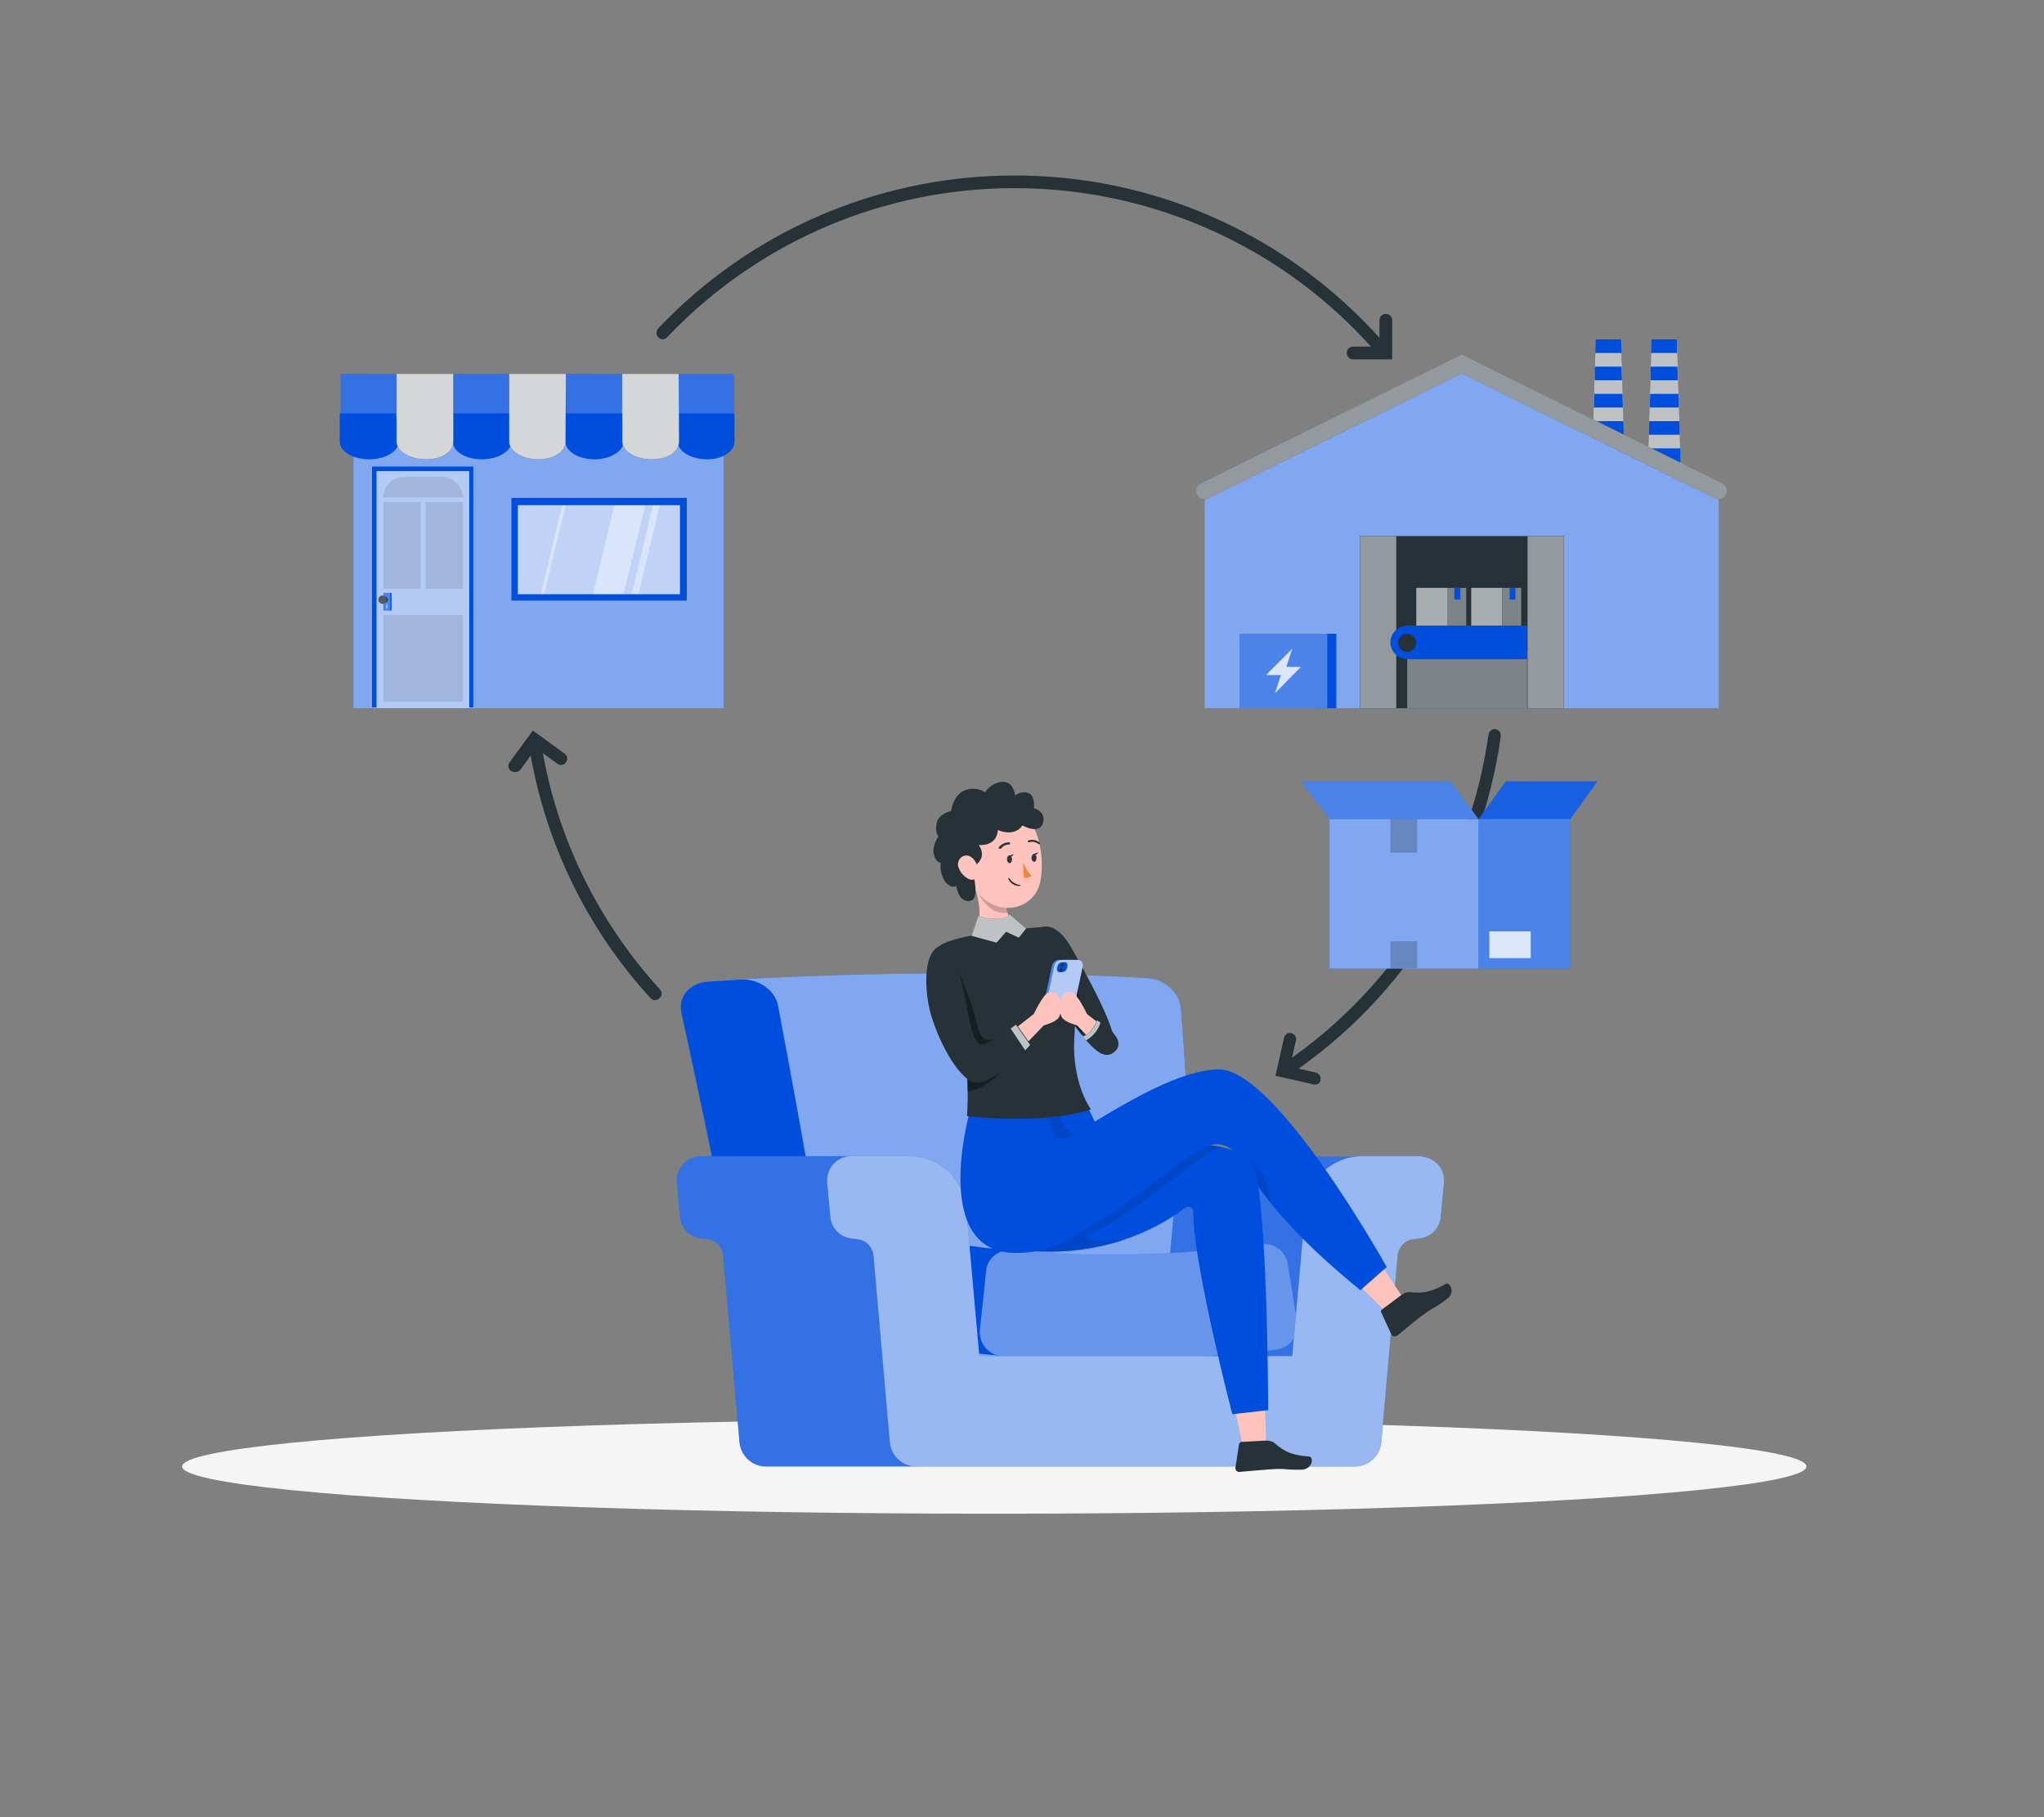 <?xml version="1.0" encoding="utf-8"?>
<!-- Generator: Adobe Illustrator 22.0.1, SVG Export Plug-In . SVG Version: 6.00 Build 0)  -->
<svg version="1.1" id="Layer_1" xmlns="http://www.w3.org/2000/svg" xmlns:xlink="http://www.w3.org/1999/xlink" x="0px" y="0px"
	 viewBox="0 0 450 400" style="enable-background:new 0 0 450 400;" xml:space="preserve">
<rect x="0" y="0" width="450" height="400" fill="#808080" stroke="none"/>
<style type="text/css">
	.st0{fill:#F5F5F5;}
	.st1{fill:#263238;}
	.st2{opacity:0.7;fill:#FFFFFF;enable-background:new    ;}
	.st3{fill:#004EDE;}
	.st4{opacity:0.5;fill:#FFFFFF;enable-background:new    ;}
	.st5{opacity:0.6;fill:#FFFFFF;enable-background:new    ;}
	.st6{opacity:0.4;fill:#FFFFFF;enable-background:new    ;}
	.st7{opacity:0.7;fill:#004EDE;enable-background:new    ;}
	.st8{opacity:0.5;}
	.st9{fill:#FFFFFF;}
	.st10{opacity:0.3;fill:#FFFFFF;enable-background:new    ;}
	.st11{opacity:0.8;fill:#FFFFFF;enable-background:new    ;}
	.st12{opacity:0.2;}
	.st13{opacity:0.1;enable-background:new    ;}
	.st14{opacity:0.2;fill:#FFFFFF;enable-background:new    ;}
	.st15{opacity:0.1;fill:#FFFFFF;enable-background:new    ;}
	.st16{opacity:0.2;enable-background:new    ;}
	.st17{opacity:0.4;}
	.st18{fill:#FFC3BD;}
	.st19{opacity:0.4;enable-background:new    ;}
	.st20{fill:#ED893E;}
	.st21{fill:#2E353A;}
</style>
<g id="freepik--Shadow--inject-6">
	<ellipse id="freepik--path--inject-6" class="st0" cx="218.9" cy="322.8" rx="178.8" ry="10.4"/>
</g>
<g id="freepik--Arrows--inject-6">
	<path class="st1" d="M304.1,78.9C266.5,34.4,200,28.7,155.4,66.2c-3,2.5-5.8,5.2-8.5,8c-0.5,0.6-1.4,0.6-1.9,0.1l0,0
		c-0.6-0.5-0.6-1.4-0.1-2l0,0c41.1-43.3,109.7-45.1,153-3.9c2.9,2.8,5.7,5.7,8.2,8.7L304.1,78.9z"/>
	<path class="st1" d="M306.5,79.1h-8.6c-0.8,0-1.4-0.6-1.4-1.4l0,0c0-0.8,0.6-1.4,1.4-1.4h5.8v-5.8c0-0.8,0.6-1.4,1.4-1.4l0,0
		c0.8,0,1.4,0.6,1.4,1.4L306.5,79.1L306.5,79.1z"/>
	<path class="st1" d="M284.2,236.4l-1.6-2.3c24.6-16.7,41-43,45.1-72.4c0.1-0.7,0.8-1.3,1.5-1.2l0,0c0.8,0.1,1.3,0.8,1.2,1.6
		C326.2,192.3,309.4,219.3,284.2,236.4z"/>
	<path class="st1" d="M289.2,238.7l-8.4-1.9l1.9-8.4c0.2-0.7,0.9-1.2,1.6-1l0,0l0,0c0.7,0.2,1.2,0.9,1,1.7l0,0l-1.3,5.7l5.7,1.3
		c0.7,0.2,1.2,0.9,1,1.7l0,0C290.7,238.4,289.9,238.9,289.2,238.7z"/>
	<path class="st1" d="M143.2,219.7c-14-15.3-23.2-34.3-26.6-54.7l2.7-0.5c3.3,19.9,12.4,38.4,26,53.3c0.5,0.6,0.5,1.4-0.1,1.9l0,0
		C144.6,220.3,143.7,220.3,143.2,219.7L143.2,219.7z"/>
	<path class="st1" d="M112.5,169.7L112.5,169.7c-0.6-0.4-0.8-1.3-0.3-1.9l5.1-7l7,5.1c0.6,0.4,0.8,1.3,0.3,1.9l0,0l0,0
		c-0.4,0.6-1.3,0.8-1.9,0.3l0,0l-4.7-3.4l-3.4,4.7C114.1,170,113.2,170.1,112.5,169.7C112.6,169.7,112.5,169.7,112.5,169.7z"/>
</g>
<g id="freepik--Factory--inject-6">
	<polygon class="st1" points="357.8,105.2 350.4,105.2 351.3,74.7 356.9,74.7 	"/>
	<polygon class="st2" points="357.8,105.2 350.4,105.2 351.3,74.7 356.9,74.7 	"/>
	<polygon class="st3" points="357.3,89.7 357.2,86.7 351,86.7 350.9,89.7 	"/>
	<polygon class="st3" points="351.1,83.7 357.1,83.7 357,80.7 351.1,80.7 	"/>
	<polygon class="st3" points="357.5,95.7 357.4,92.7 350.8,92.7 350.7,95.7 	"/>
	<polygon class="st3" points="357.7,101.7 357.6,98.7 350.6,98.7 350.5,101.7 	"/>
	<polygon class="st3" points="357,77.7 356.9,74.7 351.3,74.7 351.2,77.7 	"/>
	<polygon class="st1" points="370.1,105.2 362.7,105.2 363.6,74.7 369.2,74.7 	"/>
	<polygon class="st2" points="370.1,105.2 362.7,105.2 363.6,74.7 369.2,74.7 	"/>
	<polygon class="st3" points="369.6,89.7 369.5,86.7 363.3,86.7 363.2,89.7 	"/>
	<polygon class="st3" points="363.4,83.7 369.4,83.7 369.3,80.7 363.4,80.7 	"/>
	<polygon class="st3" points="369.8,95.7 369.7,92.7 363.1,92.7 363,95.7 	"/>
	<polygon class="st3" points="370,101.7 369.9,98.7 362.9,98.7 362.8,101.7 	"/>
	<polygon class="st3" points="369.2,77.7 369.2,74.7 363.6,74.7 363.5,77.7 	"/>
	<polygon class="st3" points="265.2,155.9 378.4,155.9 378.4,108 321.8,80.1 265.2,108 	"/>
	<polygon class="st4" points="265.2,155.9 378.4,155.9 378.4,108 321.8,80.1 265.2,108 	"/>
	<rect x="299.4" y="118" class="st1" width="44.9" height="37.9"/>
	<rect x="299.4" y="118" class="st1" width="8" height="37.9"/>
	<rect x="299.4" y="118" class="st4" width="8" height="37.9"/>
	<rect x="311.8" y="129.4" class="st1" width="6.8" height="8.4"/>
	<rect x="311.8" y="129.4" class="st5" width="6.8" height="8.4"/>
	<rect x="318.6" y="129.4" class="st1" width="4.2" height="8.4"/>
	<rect x="318.6" y="129.4" class="st6" width="4.2" height="8.4"/>
	<polygon class="st3" points="320.2,129.4 320.2,132 320.4,131.9 320.5,132 320.7,131.9 320.9,132 321.1,131.9 321.3,132 
		321.5,131.9 321.5,129.4 	"/>
	<polygon class="st7" points="320.2,129.4 320.2,132 320.4,131.9 320.5,132 320.7,131.9 320.9,132 321.1,131.9 321.3,132 
		321.5,131.9 321.5,129.4 	"/>
	<rect x="323.9" y="129.4" class="st1" width="6.8" height="8.4"/>
	<rect x="323.9" y="129.4" class="st5" width="6.8" height="8.4"/>
	<rect x="330.7" y="129.4" class="st1" width="4.2" height="8.4"/>
	<rect x="330.7" y="129.4" class="st6" width="4.2" height="8.4"/>
	<polygon class="st3" points="332.4,129.4 332.4,132 332.5,131.9 332.6,132 332.8,131.9 333,132 333.3,131.9 333.4,132 333.6,131.9 
		333.6,129.4 	"/>
	<polygon class="st7" points="332.4,129.4 332.4,132 332.5,131.9 332.6,132 332.8,131.9 333,132 333.3,131.9 333.4,132 333.6,131.9 
		333.6,129.4 	"/>
	<path class="st1" d="M377.6,109.7l-55.8-27.5L266,109.7c-0.9,0.5-2,0.1-2.5-0.8l0,0l0,0c-0.5-0.9-0.1-2,0.8-2.5l0,0L321.8,78
		l57.4,28.4c0.9,0.4,1.3,1.6,0.8,2.5l0,0l0,0C379.6,109.8,378.5,110.2,377.6,109.7z"/>
	<g class="st8">
		<path class="st9" d="M377.6,109.7l-55.8-27.5L266,109.7c-0.9,0.5-2,0.1-2.5-0.8l0,0l0,0c-0.5-0.9-0.1-2,0.8-2.5l0,0L321.8,78
			l57.4,28.4c0.9,0.4,1.3,1.6,0.8,2.5l0,0l0,0C379.6,109.8,378.5,110.2,377.6,109.7z"/>
	</g>
	<rect x="336.3" y="118" class="st1" width="8" height="37.9"/>
	<rect x="336.3" y="118" class="st4" width="8" height="37.9"/>
	<rect x="309.8" y="143.5" class="st1" width="26.4" height="12.5"/>
	<rect x="309.8" y="143.5" class="st6" width="26.4" height="12.5"/>
	<rect x="289.7" y="139.5" class="st3" width="4.5" height="16.4"/>
	<path class="st3" d="M309.8,145.1c-2,0-3.7-1.7-3.7-3.7s1.7-3.7,3.7-3.7h26.4v7.4H309.8z"/>
	<path class="st1" d="M311.8,141.5c0,1.1-0.9,2-2,2s-2-0.9-2-2s0.9-2,2-2S311.8,140.4,311.8,141.5L311.8,141.5z"/>
	<rect x="272.9" y="139.5" class="st3" width="19.3" height="16.4"/>
	<rect x="272.9" y="139.5" class="st10" width="19.3" height="16.4"/>
	<polygon class="st11" points="286.4,146.8 283.2,146.8 284.5,142.8 278.7,148.6 282,148.6 280.7,152.6 	"/>
</g>
<g id="freepik--Store--inject-6">
	<rect x="77.8" y="89.7" class="st3" width="81.5" height="66.2"/>
	<rect x="77.8" y="89.7" class="st4" width="81.5" height="66.2"/>
	<rect x="75" y="82.3" class="st3" width="12.4" height="8.8"/>
	<rect x="99.7" y="82.3" class="st3" width="12.4" height="8.8"/>
	<rect x="124.5" y="82.3" class="st3" width="12.4" height="8.8"/>
	<rect x="149.2" y="82.3" class="st3" width="12.4" height="8.8"/>
	<g class="st12">
		<rect x="75" y="82.3" class="st9" width="12.4" height="8.8"/>
		<rect x="99.7" y="82.3" class="st9" width="12.4" height="8.8"/>
		<rect x="124.5" y="82.3" class="st9" width="12.4" height="8.8"/>
		<rect x="149.2" y="82.3" class="st9" width="12.4" height="8.8"/>
	</g>
	<path class="st3" d="M87.8,97.2c0,2.1-2.9,3.9-6.5,3.9s-6.5-1.7-6.5-3.9V91h12.4L87.8,97.2z"/>
	<path class="st3" d="M112.6,97.2c0,2.1-2.9,3.9-6.5,3.9s-6.4-1.7-6.4-3.9V91h12.5L112.6,97.2z"/>
	<path class="st3" d="M137.3,97.2c0,2.1-2.9,3.9-6.4,3.9s-6.4-1.7-6.4-3.9V91H137L137.3,97.2z"/>
	<path class="st3" d="M161.7,97.2c0,2.1-2.5,3.9-6,3.9s-6.5-1.7-6.5-3.9V91h12.5V97.2z"/>
	<path class="st1" d="M99.8,91v-8.7H87.3v8.8l0,0v6.1c0,2.1,2.9,3.9,6.5,3.9s6-1.7,6-3.9V91L99.8,91z"/>
	<path class="st11" d="M99.8,82.3H87.3v14.9c0,2.1,2.9,3.9,6.5,3.9s6-1.7,6-3.9V82.3z"/>
	<path class="st1" d="M124.6,91v-8.7h-12.5v8.8l0,0v6.1c0,2.1,2.9,3.9,6.4,3.9s6-1.7,6-3.9L124.6,91L124.6,91z"/>
	<path class="st11" d="M124.6,82.3h-12.5v14.9c0,2.1,2.9,3.9,6.4,3.9s6-1.7,6-3.9L124.6,82.3z"/>
	<path class="st1" d="M149.4,91v-8.7H137v8.8l0,0v6.1c0,2.1,2.9,3.9,6.5,3.9s6-1.7,6-3.9L149.4,91L149.4,91z"/>
	<path class="st11" d="M149.4,82.3H137v14.9c0,2.1,2.9,3.9,6.5,3.9s6-1.7,6-3.9L149.4,82.3z"/>
	<rect x="113.3" y="110.4" class="st4" width="37.2" height="21.1"/>
	<polygon class="st6" points="137.1,131.5 130.4,131.5 135.4,110.6 142.2,110.6 	"/>
	<polygon class="st6" points="140.4,131.5 138.9,131.5 143.9,110.6 145.4,110.6 	"/>
	<polygon class="st6" points="119.6,131.5 118.9,131.5 123.9,110.6 124.7,110.6 	"/>
	<path class="st3" d="M151.2,132.2h-38.6v-22.6h38.6V132.2z M114,130.8h35.7v-19.6H114V130.8z"/>
	<rect x="81.9" y="102.7" class="st3" width="22.3" height="53"/>
	<rect x="82.9" y="103.7" class="st2" width="20.4" height="52.1"/>
	<rect x="84.4" y="110.5" class="st13" width="8.2" height="19.1"/>
	<rect x="93.7" y="110.5" class="st13" width="8.2" height="19.1"/>
	<rect x="84.4" y="135.4" class="st13" width="17.5" height="19.1"/>
	<path class="st13" d="M101.9,109.5H84.4c0-2.5,2-4.5,4.5-4.5l0,0h8.5C99.8,105,101.9,107.1,101.9,109.5L101.9,109.5z"/>
	<rect x="84.4" y="130.5" class="st3" width="1.5" height="3.9"/>
	<rect x="84.4" y="130.5" class="st10" width="1.5" height="3.9"/>
	<rect x="85.9" y="130.5" class="st3" width="0.3" height="3.9"/>
	<path class="st1" d="M85.4,132c0,0.3-0.3,0.6-0.6,0.6s-0.6-0.3-0.6-0.6c0-0.3,0.3-0.6,0.6-0.6l0,0C85.1,131.4,85.4,131.6,85.4,132z
		"/>
	<rect x="85" y="133.1" class="st4" width="0.3" height="0.8"/>
	<circle class="st1" cx="84.2" cy="132" r="0.9"/>
	<circle class="st14" cx="84.2" cy="132" r="0.9"/>
</g>
<g id="freepik--Box--inject-6">
	<polygon class="st3" points="319.3,172 286.4,172 292.7,180.3 325.5,180.3 	"/>
	<polygon class="st10" points="319.3,172 286.4,172 292.7,180.3 325.5,180.3 	"/>
	<polygon class="st3" points="331.5,172 351.7,172 345.7,180.3 325.5,180.3 	"/>
	<polygon class="st15" points="331.5,172 351.7,172 345.7,180.3 325.5,180.3 	"/>
	<rect x="292.7" y="180.3" class="st3" width="32.9" height="32.9"/>
	<rect x="292.7" y="180.3" class="st4" width="32.9" height="32.9"/>
	<rect x="306.1" y="180.3" class="st16" width="5.9" height="7.4"/>
	<rect x="306.1" y="207.2" class="st16" width="5.9" height="5.9"/>
	<rect x="325.5" y="180.3" class="st3" width="20.2" height="32.9"/>
	<rect x="325.5" y="180.3" class="st10" width="20.2" height="32.9"/>
	<rect x="327.9" y="205" class="st11" width="9.1" height="5.9"/>
</g>
<g id="freepik--Character--inject-6">
	<path class="st3" d="M245.8,302.7c7.6,0.4,11.4,0.6,19,1.2c-1.2-27.3-2.8-54.7-4.8-81.9c-0.3-3.5-3.6-6.5-7.5-6.7l-7.4-0.4
		c-28.8-1.1-57.4-0.8-86.2,0.9c6.4,28.8,12.4,57.7,18,86.7C199.9,301.7,222.8,301.7,245.8,302.7z"/>
	<path class="st4" d="M245.8,302.7c7.6,0.4,11.4,0.6,19,1.2c-1.2-27.3-2.8-54.7-4.8-81.9c-0.3-3.5-3.6-6.5-7.5-6.7l-7.4-0.4
		c-28.8-1.1-57.4-0.8-86.2,0.9c6.4,28.8,12.4,57.7,18,86.7C199.9,301.7,222.8,301.7,245.8,302.7z"/>
	<path class="st3" d="M185.4,302.3c-7.6,0.3-11.4,0.5-19,0.9c-5.1-26.9-10.6-53.7-16.4-80.4c-0.7-3.4,1.8-6.4,5.7-6.7
		c2.9-0.2,4.4-0.3,7.4-0.5c3.9-0.2,7.6,2.4,8.2,5.8C176.4,248.3,181.1,275.3,185.4,302.3z"/>
	<path class="st3" d="M196,317.4l-3.6-41.2c-0.2-1.8-1.6-3.3-3.4-3.5l-1.5-0.2c-2.5-0.3-4.4-2.3-4.6-4.8l-0.7-7.5
		c-0.3-2.9,1.9-5.5,4.8-5.7c0.2,0,0.3,0,0.5,0h-33.2c-2.9,0-5.3,2.4-5.3,5.3c0,0.2,0,0.3,0,0.5l0.7,7.5c0.2,2.5,2.1,4.5,4.6,4.8
		l1.5,0.2c1.8,0.2,3.2,1.7,3.4,3.5l3.6,41.2c0.3,3,2.8,5.3,5.8,5.3h33.2C198.8,322.7,196.3,320.4,196,317.4z"/>
	<g class="st12">
		<path class="st9" d="M196,317.4l-3.6-41.2c-0.2-1.8-1.6-3.3-3.4-3.5l-1.5-0.2c-2.5-0.3-4.4-2.3-4.6-4.8l-0.7-7.5
			c-0.3-2.9,1.9-5.5,4.8-5.7c0.2,0,0.3,0,0.5,0h-33.2c-2.9,0-5.3,2.4-5.3,5.3c0,0.2,0,0.3,0,0.5l0.7,7.5c0.2,2.5,2.1,4.5,4.6,4.8
			l1.5,0.2c1.8,0.2,3.2,1.7,3.4,3.5l3.6,41.2c0.3,3,2.8,5.3,5.8,5.3h33.2C198.8,322.7,196.3,320.4,196,317.4z"/>
	</g>
	<path class="st3" d="M287.4,266c0.6-6.5,6-11.4,12.5-11.4H271c-6.5,0-11.9,5-12.5,11.4l-2.9,32.6h28.9L287.4,266z"/>
	<path class="st14" d="M287.4,266c0.6-6.5,6-11.4,12.5-11.4H271c-6.5,0-11.9,5-12.5,11.4l-2.9,32.6h28.9L287.4,266z"/>
	<path class="st3" d="M281,297.1c-20,2.3-40.2,2.8-60.3,1.4c-2.9-0.1-5.1-2.6-5-5.5c0,0,0,0,0-0.1c0.6-5.3,0.9-7.9,1.4-13.2
		c0.3-2.8,2.8-4.7,5.5-4.5c18.3,1.7,36.8,1.2,55.1-1.3c2.8-0.4,5.3,1.5,5.8,4.2l2.1,13.1C286,294.1,283.9,296.7,281,297.1L281,297.1
		z"/>
	<path class="st3" d="M222.3,275.2c-4.6-0.4-6.9-0.7-11.4-1.3c-2.8-0.4-5.3,1.5-5.8,4.2l-2.1,13.1c-0.3,2.9,1.7,5.4,4.6,5.8h0.1
		c5,0.7,7.5,1,12.5,1.4C221.1,289.2,221.5,284.5,222.3,275.2z"/>
	<g class="st17">
		<path class="st9" d="M281,297.1c-20,2.3-40.2,2.8-60.3,1.4c-2.9-0.1-5.1-2.6-5-5.5c0,0,0,0,0-0.1c0.6-5.3,0.9-7.9,1.4-13.2
			c0.3-2.8,2.8-4.7,5.5-4.5c18.3,1.7,36.8,1.2,55.1-1.3c2.8-0.4,5.3,1.5,5.8,4.2l2.1,13.1C286,294.1,283.9,296.7,281,297.1
			L281,297.1z"/>
	</g>
	<path class="st3" d="M312.7,254.5h-12.8c-6.5,0-11.9,5-12.5,11.4l-2.9,32.6h-68.9l-2.9-32.6c-0.6-6.5-6-11.4-12.5-11.4h-12.8
		c-2.9,0-5.3,2.4-5.3,5.3c0,0.2,0,0.3,0,0.5l0.7,7.5c0.2,2.5,2.1,4.5,4.6,4.8l1.5,0.2c1.8,0.2,3.2,1.7,3.4,3.5l3.6,41.2
		c0.3,3,2.8,5.3,5.8,5.3h96.6c3,0,5.5-2.3,5.8-5.3l3.6-41.2c0.2-1.8,1.6-3.3,3.4-3.5l1.5-0.2c2.5-0.3,4.4-2.3,4.6-4.8l0.7-7.5
		c0.3-2.9-1.9-5.4-4.8-5.7C313.1,254.5,312.9,254.5,312.7,254.5z"/>
	<path class="st5" d="M312.7,254.5h-12.8c-6.5,0-11.9,5-12.5,11.4l-2.9,32.6h-68.9l-2.9-32.6c-0.6-6.5-6-11.4-12.5-11.4h-12.8
		c-2.9,0-5.3,2.4-5.3,5.3c0,0.2,0,0.3,0,0.5l0.7,7.5c0.2,2.5,2.1,4.5,4.6,4.8l1.5,0.2c1.8,0.2,3.2,1.7,3.4,3.5l3.6,41.2
		c0.3,3,2.8,5.3,5.8,5.3h96.6c3,0,5.5-2.3,5.8-5.3l3.6-41.2c0.2-1.8,1.6-3.3,3.4-3.5l1.5-0.2c2.5-0.3,4.4-2.3,4.6-4.8l0.7-7.5
		c0.3-2.9-1.9-5.4-4.8-5.7C313.1,254.5,312.9,254.5,312.7,254.5z"/>
	<polygon class="st18" points="270.9,305.7 274,320.1 278.8,318.4 278.3,304.9 	"/>
	<path class="st3" d="M225.8,245.5c4.6,0,9.2-0.6,13.7-1.8l4.5,9.5c0,0,28.4-5.1,32,3.7c3.1,7.5,3.2,53.5,3.2,53.5l-7.9,0.9
		c0,0-8.7-33.5-8.6-44.6c0-0.6-0.5-1-1-1.1c-0.2,0-0.5,0.1-0.7,0.2c-4.4,3.4-16,10.7-33.6,9.6c-2.7-0.2-5.9-0.8-5.1-9.6
		C223.1,259.1,224.3,252.3,225.8,245.5z"/>
	<path class="st13" d="M241.5,270.8c7.8-3.5,18.6-12.9,23.6-16.4c1.2-0.9,2.5-1.5,3.9-1.8c-4.3-0.9-9.9-0.9-14.7-0.5l-11.3,5
		l-18.2,8.1l-2.3,6.5c0.8,3.5,3,3.8,4.9,3.9c6.9,0.5,13.9-0.4,20.4-2.7C247,273,234,274.1,241.5,270.8z"/>
	<polygon class="st18" points="295.8,279.5 305.6,289.3 309.3,286.3 301.8,275 	"/>
	<path class="st1" d="M308.6,285l-4.4,3.3c-0.2,0.2-0.2,0.4-0.1,0.6l2.2,4.8c0.2,0.4,0.7,0.6,1.1,0.4c0.1,0,0.1-0.1,0.2-0.1
		c1.8-1.4,3.3-2.8,5.6-4.5c2.7-2,2.2-1.2,5.4-3.6c1.9-1.4,0.6-3.8-0.3-3.3c-4,2.3-5.9,2-8.3,1.8C309.5,284.5,309,284.7,308.6,285z"
		/>
	<path class="st13" d="M228.7,252.5l4.9,1.2c0,0,9.1-7.1,4.8-4.7c-3.1,1.7-4.6-1.8-5.2-3.9c-1.9,0.3-3.6,0.4-4.9,0.4L228.7,252.5z"
		/>
	<path class="st3" d="M230.8,245c-12,2-17.4,0.1-17.4,0.1s-8.6,30.8,10.3,30.7c8.4-0.1,11.9-3.3,17.3-6.5
		c12.4-7.3,22.6-18.1,27.4-17.4c6.9,1,3,9.2,31.1,32.1l5.8-5.1c0,0-24.3-43.6-37-43.5c-12.3,0.1-32.1,15.5-34.7,15.5
		C231.2,250.9,230.8,245,230.8,245z"/>
	<path class="st13" d="M272.4,253.6L272.4,253.6c1.6,0.6,2.9,1.8,3.6,3.3c0.5,1.3,0.8,2.7,1,4.1c0.8,1.1,1.7,2.4,2.8,3.8
		C279.1,255.6,272.4,253.6,272.4,253.6z"/>
	<path class="st1" d="M278.8,317.1l-5.5,0.3c-0.2,0-0.4,0.2-0.5,0.4L272,323c-0.1,0.5,0.2,0.9,0.7,1l0,0c0.1,0,0.1,0,0.2,0
		c2.3-0.2,4.3-0.4,7.2-0.6c3.4-0.2,2.5,0.2,6.5,0.1c2.4-0.1,2.7-2.8,1.6-2.9c-4.6-0.3-6-1.6-7.9-3.2
		C279.7,317.2,279.2,317.1,278.8,317.1z"/>
	<path class="st1" d="M229.4,204.1c1.6-0.6,4.1,0.4,6.4,4.4c2.2,4,11.8,20.5,9.1,22.6s-7.9-3.9-9.8-8.2
		C233.1,218.6,226.7,205.1,229.4,204.1z"/>
	<path class="st19" d="M233.6,211.7l0.3,2.6l-0.2,5.7c0.5,1.2,1,2.1,1.3,2.9c0.8,1.8,1.9,3.5,3.2,5c0.4-8.1-2.6-16.2-2.6-16.2H233.6
		z"/>
	<path class="st1" d="M212.9,245.7c0,0,16.7,2,27.3-1.5c0,0-3.2-4.1-3.7-12.2c-0.4-8,3-17.6-5-27.4c-0.3-0.4-0.8-0.6-1.3-0.6
		c-4.2,0.3-23.8,1.8-24.1,5.3C205.7,213.8,214.3,223.2,212.9,245.7z"/>
	<path class="st18" d="M214.5,194.8c0,0,2.2,6.4,0.5,9.1c0,0,6.1,0.3,7.6-1.7c0,0-0.9-0.5-1.1-2.9
		C221.2,196.9,218.9,194.4,214.5,194.8z"/>
	<path class="st16" d="M221.5,199.3c-0.2-2.3-2.3-4.6-6.1-4.6l-0.3,0.2l-0.3,0.5c0,0,2.3,6.2,7,5.5
		C221.7,200.5,221.5,199.9,221.5,199.3z"/>
	<path class="st18" d="M212.2,186.4c0.7,5.9,0.9,8.4,4.1,11.2c4.8,4.3,11.8,2.1,12.8-3.9c0.9-5.4-0.4-14-6.3-16
		c-4.2-1.4-8.8,0.8-10.2,5C212.1,183.9,212,185.1,212.2,186.4z"/>
	<path class="st20" d="M225.2,189.8c0.5,1.1,1.1,2.1,1.9,3c-0.5,0.4-1.1,0.5-1.7,0.4L225.2,189.8z"/>
	<path class="st21" d="M220,186.8h-0.1c-0.1-0.1-0.1-0.2,0-0.3l0,0c0.5-0.7,1.4-1.1,2.3-1.1c0.1,0,0.2,0.2,0.2,0.3s-0.1,0.2-0.2,0.2
		c-0.7,0-1.4,0.3-1.8,0.9C220.2,186.8,220.1,186.8,220,186.8z"/>
	<path class="st21" d="M228.7,185.8h-0.1c-0.6-0.5-1.3-0.6-2-0.4c-0.1,0-0.3,0-0.3-0.1l0,0l0,0c0-0.1,0-0.2,0.1-0.3l0,0
		c0.9-0.3,1.8-0.1,2.5,0.5c0.1,0.1,0.1,0.2,0.1,0.3l0,0C228.9,185.8,228.8,185.8,228.7,185.8L228.7,185.8z"/>
	<path class="st21" d="M221.7,189.2c0,0.5,0.3,0.8,0.6,0.8s0.5-0.4,0.5-0.9s-0.3-0.8-0.6-0.8S221.7,188.7,221.7,189.2z"/>
	<path class="st21" d="M227.1,188.9c0,0.5,0.3,0.8,0.6,0.8s0.5-0.4,0.5-0.9s-0.3-0.8-0.6-0.8S227.1,188.4,227.1,188.9z"/>
	<path class="st21" d="M227.5,188l1.1-0.4C228.6,187.6,228.1,188.6,227.5,188z"/>
	<path class="st21" d="M222.1,188.4l1.1-0.4C223.2,188,222.7,188.9,222.1,188.4z"/>
	<path class="st1" d="M222.3,194c-0.1-0.1-0.2-0.3-0.3-0.5c0,0,0-0.1,0-0.2l0,0c0,0,0.1,0,0.2,0c0.5,0.8,1.4,1.4,2.4,1.5
		c0.1,0,0.1,0.1,0.1,0.1s0,0.1-0.1,0.1C223.7,195.1,222.9,194.7,222.3,194z"/>
	<path class="st19" d="M214.9,224.7c-0.9-4.2-4.1-11.4-4.1-11.4l-2.3-0.6l-1.1,1.5c2,5,5.5,12.9,5.6,26c4.4-0.1,9.3-6.4,9.3-6.4
		l-2.5-5.5C217,229.7,215.8,228.9,214.9,224.7z"/>
	<path class="st1" d="M213.9,191c0,0,3.8-1.7,1.6-5c0,0,3.9,0.5,4.2-3.3c0,0,3.5,1.7,5.4-1c0,0,3.7,2.1,4.5-0.5s-2-3.3-2-3.3
		s0.4-2.6-1.1-3.3c-1-0.4-2.1-0.2-3,0.5c0,0-0.3-3.1-2.8-3c-1.6,0.1-3,1-3.8,2.3c-1.4-0.9-3.1-1-4.6-0.4c-2.5,1.1-2.9,4.5-2.9,4.5
		s-2.8,0.6-3.2,2.7s0.4,2.9,0.4,2.9s-1.5,2.1-1,4s1.5,1.8,1.5,1.8c-0.2,1.5,0.2,3,1,4.2c1.4,1.7,2.4,0.9,2.4,0.9s0.5,3.7,3,3.3
		C216.1,198.1,213.9,191,213.9,191z"/>
	<path class="st18" d="M211.1,191.1c0.4,1.1,1.2,1.9,2.2,2.4c1.4,0.6,2.3-0.6,2.1-2c-0.2-1.3-1.1-3.1-2.6-3.2c-1.1,0-1.9,0.9-1.9,2
		C210.9,190.6,211,190.9,211.1,191.1z"/>
	<path class="st1" d="M213.9,206l1.5-4.4c1.6,0.6,3.3,0.8,5,0.6c1.8-0.2,1.8-1,1.8-1l3.7,3.2l-1.6,2l-2.8-1.3l-2.1,2.4L213.9,206z"
		/>
	<path class="st2" d="M213.9,206l1.5-4.4c1.6,0.6,3.3,0.8,5,0.6c1.8-0.2,1.8-1,1.8-1l3.7,3.2l-1.6,2l-2.8-1.3l-2.1,2.4L213.9,206z"
		/>
	<path class="st3" d="M234.3,223.2h-3.6c-0.6,0-1.1-0.4-1.1-1c0-0.1,0-0.2,0-0.3l2-9.3c0.2-0.8,0.8-1.3,1.6-1.3h3.6
		c0.6,0,1.1,0.4,1.1,1c0,0.1,0,0.2,0,0.3l-2,9.4C235.7,222.7,235,223.2,234.3,223.2z"/>
	<path class="st10" d="M234.3,223.2h-3.6c-0.6,0-1.1-0.4-1.1-1c0-0.1,0-0.2,0-0.3l2-9.3c0.2-0.8,0.8-1.3,1.6-1.3h3.6
		c0.6,0,1.1,0.4,1.1,1c0,0.1,0,0.2,0,0.3l-2,9.4C235.7,222.7,235,223.2,234.3,223.2z"/>
	<path class="st3" d="M234.8,223.2h-3.6c-0.6,0-1.1-0.4-1.1-1c0-0.1,0-0.2,0-0.3l2-9.3c0.2-0.8,0.8-1.3,1.6-1.3h3.6
		c0.6,0,1.1,0.4,1.1,1c0,0.1,0,0.2,0,0.3l-2,9.4C236.2,222.7,235.6,223.2,234.8,223.2z"/>
	<path class="st2" d="M234.8,223.2h-3.6c-0.6,0-1.1-0.4-1.1-1c0-0.1,0-0.2,0-0.3l2-9.3c0.2-0.8,0.8-1.3,1.6-1.3h3.6
		c0.6,0,1.1,0.4,1.1,1c0,0.1,0,0.2,0,0.3l-2,9.4C236.2,222.7,235.6,223.2,234.8,223.2z"/>
	<path class="st3" d="M233.4,214h0.4c0.5,0,1-0.4,1.1-0.9l0.1-0.4c0.1-0.4-0.1-0.8-0.4-0.9c-0.1,0-0.2,0-0.3,0h-0.4
		c-0.5,0-1,0.4-1.1,0.9l-0.1,0.4c-0.1,0.4,0.1,0.8,0.4,0.9C233.2,214,233.3,214,233.4,214z"/>
	<path class="st1" d="M234.2,212.4c0,0.2-0.2,0.4-0.4,0.4s-0.3-0.1-0.3-0.3v-0.1c0.1-0.2,0.2-0.4,0.5-0.4
		C234.1,212,234.2,212.1,234.2,212.4C234.3,212.3,234.2,212.4,234.2,212.4z"/>
	<path class="st1" d="M234,213.5c-0.1,0.2-0.2,0.4-0.5,0.4c-0.2,0-0.3-0.1-0.3-0.3v-0.1c0.1-0.2,0.2-0.4,0.5-0.4
		C233.9,213.1,234,213.2,234,213.5C234,213.4,234,213.4,234,213.5z"/>
	<path class="st18" d="M244.3,227.1l-5-3.9c0,0-2-4.3-3.3-4.8c-0.7-0.2-1.5,0-2,0.7c-0.8,1-0.9,4.1-0.1,5c0.8,1,3.2,1.6,3.2,1.6
		l4.7,4.9L244.3,227.1z"/>
	<path class="st1" d="M245.5,231.4c-2.3,2.2-4.7-0.5-7.1-3.2c1.5-0.7,2.6-2.1,3.1-3.7C241.5,224.5,248.5,228.5,245.5,231.4z"/>
	<path class="st2" d="M238.4,228.2l0.7,0.8c1.5-0.8,2.7-2.3,3.2-3.9c-0.5-0.3-0.8-0.5-0.8-0.5C241.1,226.1,239.9,227.5,238.4,228.2z
		"/>
	<path class="st18" d="M222.6,227.1l5-3.9c0,0,2-4.3,3.3-4.8c0.7-0.2,1.5,0,2,0.7c0.8,1,0.9,4.1,0.1,5c-0.8,1-3.2,1.6-3.2,1.6
		l-4.7,4.9L222.6,227.1z"/>
	<path class="st1" d="M204.7,222.4c-0.8-3.2-1.7-11.2,1.4-13.7c3.1-2.5,4.9,4.4,6.1,9.7c1.2,5.3,1.8,12.5,4.6,11.4
		c2.5-1.2,4.8-2.7,7-4.3l3.1,4.4c0,0-9.5,11-13.7,7.8S205.7,226.4,204.7,222.4z"/>
	<path class="st2" d="M222.5,226.4l3.2,4.8c0.7-0.7,1.1-1.2,1.1-1.2l-3.1-4.4C223.7,225.5,223.2,225.9,222.5,226.4z"/>
</g>
</svg>

